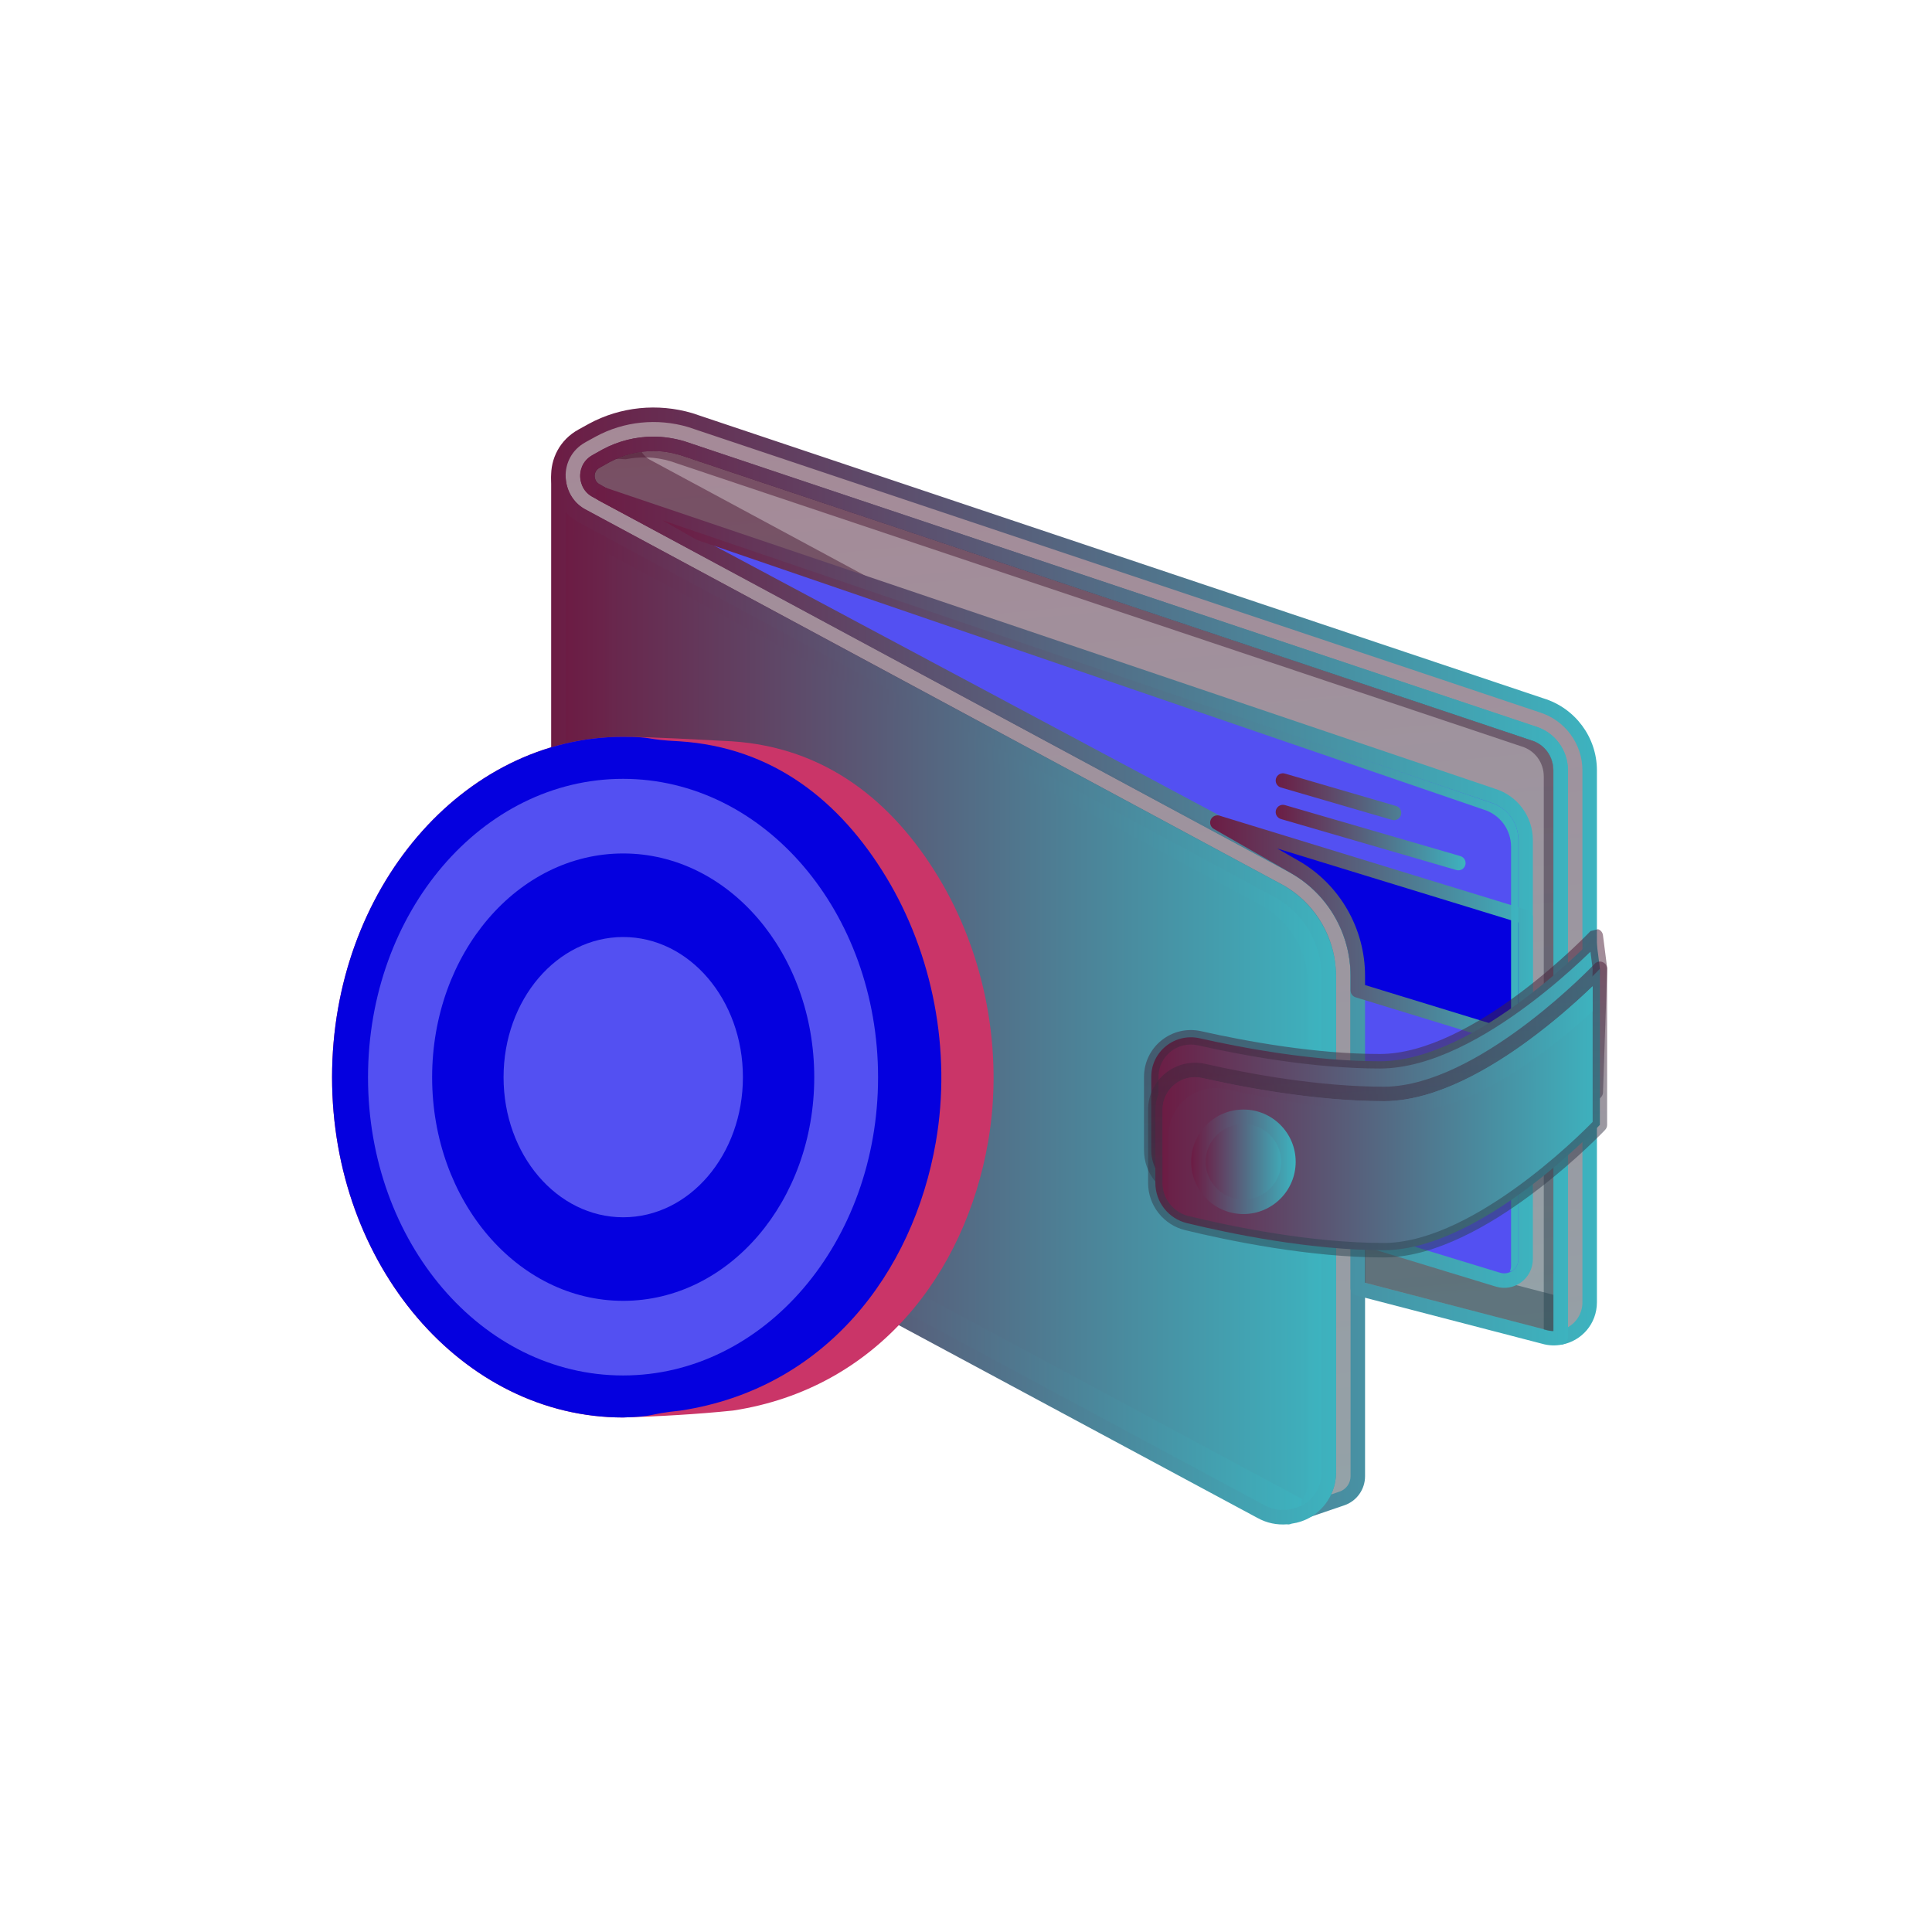 <svg width="64" height="64" viewBox="0 0 64 64" fill="none" xmlns="http://www.w3.org/2000/svg">
<path d="M52.66 25.519V43.139C52.66 43.736 52.236 44.203 51.7 44.304V25.519C51.7 24.948 51.328 24.45 50.783 24.291L22.593 14.845C22.284 14.756 21.964 14.704 21.644 14.704C21.093 14.704 20.554 14.845 20.087 15.093L19.741 15.286C19.479 15.433 19.453 15.684 19.458 15.779C19.458 15.857 19.49 16.105 19.727 16.241L42.909 28.729C44.189 29.472 44.979 30.848 44.979 32.327V48.903C44.979 49.235 44.768 49.532 44.454 49.639L43.333 50.022C43.736 49.76 44.019 49.31 44.019 48.759V32.361C44.019 32.215 44.007 32.073 43.993 31.932C43.872 30.946 43.301 30.061 42.43 29.55L42.392 29.53L19.248 17.068C18.766 16.794 18.518 16.298 18.498 15.814C18.478 15.275 18.74 14.733 19.285 14.436L19.62 14.251C20.612 13.712 21.785 13.597 22.866 13.917L51.057 23.363C52.006 23.651 52.66 24.527 52.66 25.519Z" fill="url(#paint0_linear_1587_4873)" fill-opacity="0.5"/>
<path fill-rule="evenodd" clip-rule="evenodd" d="M19.735 14.462L19.401 14.646L19.4 14.647C18.941 14.897 18.721 15.35 18.738 15.805C18.755 16.216 18.965 16.63 19.364 16.858L42.506 29.319L42.544 29.339C42.546 29.34 42.549 29.342 42.551 29.343C43.488 29.892 44.101 30.843 44.231 31.903C44.231 31.904 44.231 31.905 44.231 31.906L44.232 31.907C44.246 32.052 44.259 32.202 44.259 32.362V48.759C44.259 49.033 44.198 49.285 44.092 49.508L44.376 49.411L44.377 49.411C44.593 49.338 44.739 49.133 44.739 48.903V32.327C44.739 30.934 43.995 29.639 42.791 28.938L19.613 16.452C19.611 16.451 19.609 16.45 19.607 16.449C19.267 16.255 19.22 15.907 19.218 15.787C19.211 15.639 19.255 15.284 19.623 15.077L19.97 14.883C19.971 14.883 19.973 14.882 19.974 14.881C20.475 14.615 21.053 14.464 21.644 14.464C21.99 14.464 22.332 14.52 22.659 14.614C22.663 14.615 22.666 14.616 22.669 14.617L50.855 24.062C51.501 24.252 51.94 24.844 51.94 25.519V43.965C52.223 43.806 52.42 43.504 52.42 43.139V25.519C52.42 24.634 51.835 23.85 50.987 23.592C50.985 23.592 50.983 23.591 50.981 23.59L22.794 14.146C21.774 13.845 20.669 13.955 19.735 14.462ZM19.505 14.04C20.554 13.47 21.793 13.349 22.935 13.686C22.937 13.687 22.94 13.688 22.943 13.689L51.13 23.134C52.177 23.454 52.9 24.422 52.9 25.519V43.139C52.9 43.856 52.39 44.419 51.744 44.541C51.674 44.554 51.602 44.535 51.547 44.489C51.492 44.444 51.46 44.376 51.46 44.304V25.519C51.46 25.054 51.157 24.65 50.716 24.522C50.713 24.521 50.71 24.52 50.707 24.519L22.521 15.075C22.232 14.991 21.936 14.944 21.644 14.944C21.134 14.944 20.635 15.075 20.202 15.304L19.858 15.496C19.858 15.496 19.858 15.496 19.858 15.496C19.708 15.58 19.695 15.718 19.698 15.765C19.698 15.77 19.698 15.774 19.698 15.779C19.698 15.793 19.702 15.841 19.725 15.895C19.746 15.945 19.781 15.994 19.843 16.031L43.023 28.517C43.025 28.518 43.027 28.52 43.029 28.521C44.384 29.308 45.219 30.762 45.219 32.327V48.903C45.219 49.337 44.944 49.726 44.531 49.866L43.41 50.249C43.295 50.289 43.169 50.236 43.117 50.127C43.063 50.018 43.1 49.887 43.202 49.821C43.542 49.599 43.779 49.222 43.779 48.759V32.362C43.779 32.227 43.768 32.096 43.754 31.959C43.642 31.048 43.115 30.232 42.312 29.76L19.134 17.28C19.132 17.279 19.131 17.278 19.129 17.277C18.566 16.957 18.281 16.38 18.258 15.824L18.258 15.823C18.235 15.199 18.54 14.569 19.17 14.225L19.504 14.041L19.505 14.04Z" fill="url(#paint1_linear_1587_4873)"/>
<path d="M51.7 25.519V44.304C51.522 44.342 51.328 44.336 51.135 44.278L44.979 42.678V32.327C44.979 30.848 44.192 29.47 42.909 28.729L19.966 16.376L19.73 16.241C19.493 16.105 19.462 15.857 19.462 15.779C19.456 15.684 19.482 15.433 19.744 15.286L20.09 15.093C20.557 14.842 21.096 14.704 21.647 14.704C21.967 14.704 22.287 14.756 22.596 14.845L50.786 24.291C51.328 24.45 51.7 24.951 51.7 25.519Z" fill="url(#paint2_linear_1587_4873)" fill-opacity="0.5"/>
<path fill-rule="evenodd" clip-rule="evenodd" d="M20.205 15.304L19.861 15.496C19.861 15.496 19.861 15.496 19.861 15.496C19.712 15.58 19.698 15.718 19.701 15.765C19.701 15.77 19.702 15.774 19.702 15.779C19.702 15.792 19.705 15.841 19.728 15.895C19.749 15.945 19.785 15.996 19.849 16.032L20.083 16.166L43.023 28.517C43.025 28.518 43.027 28.519 43.029 28.52C44.387 29.305 45.219 30.763 45.219 32.327V42.492L51.196 44.046C51.198 44.047 51.201 44.047 51.204 44.048C51.291 44.074 51.377 44.087 51.46 44.088V25.519C51.46 25.056 51.157 24.65 50.719 24.522C50.716 24.521 50.713 24.52 50.71 24.519L22.524 15.075C22.236 14.991 21.94 14.944 21.647 14.944C21.137 14.944 20.637 15.072 20.205 15.304ZM19.976 14.882C20.478 14.612 21.057 14.464 21.647 14.464C21.993 14.464 22.336 14.52 22.663 14.614C22.666 14.615 22.669 14.616 22.672 14.617L50.858 24.062C51.502 24.252 51.941 24.848 51.941 25.519V44.304C51.941 44.418 51.861 44.516 51.75 44.539C51.533 44.585 51.301 44.578 51.071 44.51L44.919 42.911C44.813 42.883 44.739 42.788 44.739 42.678V32.327C44.739 30.934 43.998 29.636 42.792 28.938L19.852 16.588C19.85 16.587 19.849 16.586 19.847 16.585L19.61 16.449L19.73 16.241L19.61 16.449C19.271 16.255 19.223 15.907 19.221 15.787C19.214 15.639 19.258 15.284 19.627 15.077L19.627 15.077L19.627 15.077L19.973 14.883C19.974 14.883 19.975 14.882 19.976 14.882Z" fill="url(#paint3_linear_1587_4873)"/>
<path d="M44.019 32.367V48.765C44.019 49.316 43.736 49.766 43.332 50.028C43.332 50.028 43.327 50.034 43.321 50.034C43.139 50.146 42.934 50.212 42.721 50.241L42.675 50.258V50.25C42.372 50.285 42.058 50.236 41.758 50.065L19.248 37.97C18.749 37.676 18.498 37.168 18.498 36.663V15.82C18.518 16.307 18.766 16.8 19.248 17.074L42.392 29.536C43.278 30.049 43.86 30.937 43.993 31.938C44.007 32.079 44.019 32.22 44.019 32.367Z" fill="url(#paint4_linear_1587_4873)"/>
<path fill-rule="evenodd" clip-rule="evenodd" d="M18.493 15.58C18.624 15.577 18.733 15.679 18.738 15.81C18.755 16.224 18.965 16.636 19.364 16.864L42.506 29.324C42.508 29.326 42.511 29.327 42.513 29.328C43.463 29.879 44.089 30.833 44.231 31.906C44.231 31.907 44.231 31.909 44.231 31.91C44.231 31.911 44.231 31.912 44.232 31.913C44.246 32.057 44.259 32.208 44.259 32.367V48.765C44.259 49.399 43.934 49.919 43.473 50.223C43.469 50.225 43.466 50.228 43.462 50.23C43.456 50.234 43.444 50.242 43.426 50.251C43.225 50.371 43.005 50.442 42.781 50.475L42.759 50.483C42.718 50.499 42.675 50.502 42.633 50.495C42.306 50.52 41.967 50.459 41.642 50.276L19.134 38.181C19.131 38.18 19.128 38.178 19.126 38.177C18.549 37.837 18.258 37.248 18.258 36.663V15.82C18.258 15.689 18.362 15.582 18.493 15.58ZM42.654 50.011C42.665 50.007 42.677 50.005 42.689 50.003C42.874 49.978 43.046 49.921 43.194 49.829C43.2 49.826 43.206 49.822 43.212 49.819C43.547 49.597 43.778 49.223 43.778 48.765V32.367C43.778 32.234 43.768 32.103 43.754 31.966C43.63 31.041 43.092 30.221 42.275 29.745L19.134 17.285C19.132 17.285 19.131 17.284 19.129 17.283C18.979 17.198 18.849 17.094 18.738 16.978V36.663C18.738 37.087 18.948 37.512 19.366 37.76L41.872 49.854C41.873 49.855 41.875 49.855 41.877 49.856C42.128 49.999 42.391 50.041 42.648 50.011C42.65 50.011 42.652 50.011 42.654 50.011Z" fill="url(#paint5_linear_1587_4873)"/>
<path d="M51.196 44.048C51.285 44.074 51.374 44.088 51.458 44.091V42.892L46.827 41.686C46.721 41.657 46.649 41.562 46.649 41.453V31.102C46.649 29.706 45.902 28.405 44.699 27.711L21.517 15.223C21.408 15.159 21.321 15.076 21.255 14.972C20.88 15.018 20.517 15.133 20.197 15.304L19.854 15.494C19.692 15.586 19.692 15.733 19.695 15.762C19.695 15.779 19.698 15.949 19.842 16.03L43.024 28.518C44.374 29.302 45.213 30.761 45.213 32.327V42.491L51.196 44.048Z" fill="url(#paint6_linear_1587_4873)" fill-opacity="0.5"/>
<path d="M50.713 24.522L22.52 15.076C21.788 14.862 21.067 14.92 20.421 15.2C20.522 15.197 20.623 15.208 20.724 15.214C21.199 15.119 21.698 15.128 22.206 15.278L50.396 24.724C50.84 24.853 51.14 25.257 51.14 25.724V44.039L51.192 44.053C51.281 44.08 51.371 44.094 51.454 44.097V25.525C51.457 25.052 51.16 24.651 50.713 24.522Z" fill="url(#paint7_linear_1587_4873)" fill-opacity="0.5"/>
<path d="M19.127 17.282C18.98 17.198 18.85 17.094 18.737 16.976V36.661C18.737 37.116 18.974 37.528 19.369 37.759L41.876 49.855C42.11 49.987 42.366 50.039 42.646 50.008H42.66C42.669 50.005 42.681 50.002 42.684 50.002C42.883 49.973 43.053 49.915 43.191 49.829C43.2 49.823 43.211 49.817 43.22 49.812C43.249 49.791 43.275 49.768 43.301 49.748L21.05 37.8C20.505 37.477 20.179 36.911 20.179 36.286V17.884L19.127 17.282Z" fill="url(#paint8_linear_1587_4873)"/>
<path d="M43.753 31.966C43.627 31.026 43.084 30.216 42.271 29.746L19.13 17.285C18.982 17.201 18.853 17.097 18.74 16.979V17.584L41.827 30.015C42.643 30.487 43.182 31.298 43.309 32.235C43.321 32.367 43.332 32.5 43.332 32.635V49.033C43.332 49.287 43.252 49.52 43.113 49.728C43.105 49.78 43.108 49.835 43.093 49.886C43.128 49.869 43.162 49.852 43.194 49.832L43.229 49.815C43.592 49.552 43.779 49.18 43.779 48.768V32.37C43.779 32.229 43.765 32.096 43.753 31.966Z" fill="url(#paint9_linear_1587_4873)"/>
<path d="M50.538 27.826V41.709C50.538 42.188 50.077 42.531 49.618 42.39L44.979 40.974V32.327C44.979 30.848 44.192 29.47 42.909 28.729L40.328 27.249L19.966 16.376L49.454 26.358C50.1 26.557 50.538 27.154 50.538 27.826Z" fill="#5350F2"/>
<path fill-rule="evenodd" clip-rule="evenodd" d="M19.745 16.281C19.795 16.166 19.924 16.109 20.043 16.149L49.528 26.13C50.273 26.361 50.778 27.05 50.778 27.826V41.709C50.778 42.349 50.161 42.809 49.548 42.619C49.548 42.619 49.547 42.619 49.547 42.619L44.909 41.204C44.808 41.173 44.739 41.08 44.739 40.974V32.327C44.739 30.933 43.997 29.634 42.789 28.937C42.789 28.937 42.789 28.937 42.788 28.936L40.212 27.459L19.853 16.588C19.742 16.529 19.696 16.396 19.745 16.281ZM22.656 17.541L40.441 27.038C40.443 27.039 40.445 27.04 40.447 27.041L43.028 28.52L43.029 28.52C44.387 29.305 45.219 30.763 45.219 32.327V40.796L49.689 42.16C49.992 42.254 50.298 42.027 50.298 41.709V27.826C50.298 27.259 49.928 26.756 49.383 26.588C49.381 26.587 49.379 26.587 49.377 26.586L22.656 17.541Z" fill="url(#paint10_linear_1587_4873)"/>
<path d="M50.538 30.381V34.513L44.979 32.808V32.327C44.979 30.848 44.192 29.47 42.909 28.729L40.328 27.249L50.538 30.381Z" fill="#0500DF"/>
<path fill-rule="evenodd" clip-rule="evenodd" d="M40.108 27.154C40.156 27.042 40.282 26.984 40.399 27.02L50.608 30.151C50.709 30.182 50.778 30.275 50.778 30.381V34.513C50.778 34.589 50.742 34.66 50.681 34.706C50.62 34.751 50.541 34.764 50.468 34.742L44.909 33.038C44.808 33.007 44.739 32.914 44.739 32.808V32.327C44.739 30.933 43.997 29.634 42.789 28.937C42.789 28.937 42.789 28.937 42.789 28.936L40.209 27.458C40.103 27.397 40.059 27.266 40.108 27.154ZM42.31 28.108L43.028 28.52L43.029 28.52C44.387 29.305 45.219 30.763 45.219 32.327V32.631L50.298 34.188V30.558L42.31 28.108Z" fill="url(#paint11_linear_1587_4873)"/>
<path d="M49.384 26.589L21.946 17.235L23.074 17.881L49.142 26.817C49.69 26.984 50.056 27.483 50.056 28.054V41.937C50.056 42.003 50.039 42.067 50.013 42.124C50.047 42.107 50.088 42.104 50.12 42.078C50.232 41.989 50.298 41.856 50.298 41.709V27.826C50.298 27.255 49.932 26.756 49.384 26.589Z" fill="url(#paint12_linear_1587_4873)"/>
<path fill-rule="evenodd" clip-rule="evenodd" d="M42.269 25.789C42.306 25.662 42.439 25.589 42.566 25.626L46.245 26.699C46.373 26.736 46.446 26.869 46.409 26.997C46.372 27.124 46.238 27.197 46.111 27.16L42.432 26.087C42.304 26.05 42.231 25.917 42.269 25.789ZM42.268 26.833C42.306 26.706 42.439 26.633 42.566 26.67L48.376 28.359C48.504 28.396 48.577 28.53 48.54 28.657C48.503 28.785 48.369 28.858 48.242 28.821L42.432 27.131C42.305 27.094 42.231 26.961 42.268 26.833Z" fill="url(#paint13_linear_1587_4873)"/>
<path d="M38.137 38.105C38.137 38.739 38.566 39.287 39.183 39.437C40.608 39.783 43.258 40.331 45.711 40.328C48.946 40.325 52.862 36.182 52.862 36.182L53 32.09L52.862 31.009C52.862 31.009 48.944 35.156 45.711 35.156C43.552 35.156 41.236 34.732 39.74 34.394C38.918 34.21 38.137 34.83 38.137 35.672V38.105Z" fill="url(#paint14_linear_1587_4873)"/>
<path fill-rule="evenodd" clip-rule="evenodd" d="M52.936 30.781C53.025 30.81 53.088 30.887 53.1 30.979L53.239 32.06C53.24 32.073 53.241 32.086 53.24 32.099L53.102 36.19C53.1 36.249 53.077 36.304 53.036 36.347L52.862 36.182C53.036 36.347 53.036 36.347 53.036 36.347L53.036 36.348L53.033 36.35C53.031 36.353 53.028 36.356 53.024 36.36C53.016 36.368 53.005 36.38 52.989 36.396C52.959 36.427 52.915 36.472 52.857 36.53C52.742 36.645 52.574 36.809 52.363 37.005C51.941 37.398 51.344 37.922 50.644 38.446C49.257 39.485 47.414 40.567 45.712 40.568C43.228 40.571 40.556 40.018 39.127 39.671C38.402 39.495 37.897 38.85 37.897 38.105V35.672C37.897 34.674 38.822 33.942 39.792 34.16L39.793 34.16C41.283 34.496 43.578 34.915 45.711 34.915C47.242 34.915 48.974 33.924 50.355 32.89C51.038 32.378 51.622 31.866 52.036 31.481C52.242 31.289 52.406 31.129 52.517 31.017C52.573 30.962 52.616 30.918 52.645 30.888C52.659 30.874 52.67 30.862 52.677 30.855C52.681 30.851 52.683 30.849 52.685 30.847L52.687 30.845L52.687 30.844L52.687 30.844M52.625 36.081L52.76 32.102L52.686 31.526C52.594 31.615 52.486 31.718 52.363 31.833C51.941 32.226 51.343 32.75 50.643 33.275C49.256 34.314 47.413 35.396 45.711 35.396C43.525 35.396 41.19 34.967 39.687 34.629C39.014 34.477 38.377 34.985 38.377 35.672V38.105C38.377 38.629 38.731 39.08 39.24 39.204C40.659 39.549 43.286 40.091 45.711 40.088H45.711C47.244 40.087 48.976 39.096 50.356 38.062C51.039 37.55 51.623 37.038 52.036 36.654C52.242 36.462 52.406 36.302 52.518 36.19C52.562 36.146 52.598 36.109 52.625 36.081Z" fill="url(#paint15_linear_1587_4873)" fill-opacity="0.5"/>
<path d="M52.998 32.093V37.263C52.998 37.263 49.385 41.087 46.233 41.395C46.106 41.41 45.977 41.415 45.85 41.415C43.396 41.415 40.746 40.864 39.322 40.519C38.708 40.371 38.273 39.821 38.273 39.186V36.759C38.273 35.914 39.054 35.291 39.881 35.478C41.375 35.819 43.693 36.24 45.85 36.24C45.977 36.24 46.106 36.234 46.233 36.219C49.385 35.917 52.998 32.093 52.998 32.093Z" fill="url(#paint16_linear_1587_4873)"/>
<path fill-rule="evenodd" clip-rule="evenodd" d="M53.087 31.87C53.178 31.907 53.238 31.995 53.238 32.093V37.263C53.238 37.325 53.214 37.384 53.172 37.428L52.998 37.263C53.172 37.428 53.172 37.428 53.172 37.428L53.171 37.429L53.169 37.431C53.167 37.434 53.164 37.437 53.161 37.44C53.154 37.448 53.143 37.459 53.129 37.473C53.101 37.502 53.06 37.544 53.006 37.598C52.9 37.705 52.744 37.857 52.548 38.041C52.156 38.408 51.6 38.901 50.944 39.404C49.642 40.402 47.906 41.472 46.259 41.634C46.121 41.649 45.983 41.655 45.85 41.655C43.367 41.655 40.695 41.099 39.266 40.752C38.544 40.579 38.032 39.932 38.032 39.186V36.759C38.032 35.759 38.957 35.023 39.934 35.244L39.935 35.244C41.421 35.583 43.719 35.999 45.85 35.999C45.97 35.999 46.09 35.994 46.206 35.981C46.208 35.981 46.209 35.98 46.21 35.98C47.714 35.836 49.359 34.842 50.651 33.852C51.292 33.361 51.836 32.879 52.22 32.52C52.412 32.341 52.563 32.192 52.666 32.089C52.718 32.037 52.758 31.996 52.784 31.969C52.797 31.956 52.807 31.945 52.814 31.938C52.817 31.935 52.819 31.932 52.821 31.931L52.823 31.929L52.823 31.928L52.823 31.928C52.891 31.857 52.995 31.834 53.087 31.87ZM52.758 37.166V32.672C52.694 32.733 52.624 32.8 52.548 32.871C52.156 33.238 51.6 33.731 50.943 34.233C49.642 35.231 47.905 36.299 46.258 36.458C46.121 36.474 45.983 36.48 45.85 36.48C43.667 36.48 41.329 36.054 39.828 35.713C39.15 35.559 38.513 36.069 38.513 36.759V39.186C38.513 39.71 38.872 40.164 39.378 40.285L39.379 40.285C40.798 40.63 43.425 41.175 45.85 41.175C45.97 41.175 46.09 41.17 46.206 41.156C46.208 41.156 46.209 41.156 46.21 41.156C47.714 41.009 49.359 40.013 50.651 39.023C51.292 38.532 51.836 38.05 52.22 37.69C52.412 37.511 52.563 37.362 52.666 37.258C52.703 37.222 52.733 37.191 52.758 37.166Z" fill="url(#paint17_linear_1587_4873)" fill-opacity="0.5"/>
<path d="M52.758 32.673C51.709 33.688 48.866 36.208 46.256 36.456C46.121 36.47 45.985 36.476 45.85 36.476C43.549 36.476 41.089 35.995 39.827 35.709C39.746 35.692 39.665 35.683 39.584 35.683C39.342 35.683 39.106 35.764 38.913 35.92C38.659 36.124 38.512 36.43 38.512 36.756V39.184C38.512 39.417 38.584 39.642 38.716 39.827V37.598C38.716 37.122 38.93 36.681 39.299 36.384C39.671 36.087 40.15 35.977 40.617 36.081C41.859 36.364 44.278 36.837 46.533 36.837C46.654 36.837 46.773 36.831 46.894 36.819C49.065 36.612 51.469 34.68 52.758 33.495V32.673Z" fill="url(#paint18_linear_1587_4873)"/>
<path d="M41.19 39.976C42.013 39.976 42.681 39.309 42.681 38.486C42.681 37.663 42.013 36.995 41.19 36.995C40.367 36.995 39.699 37.663 39.699 38.486C39.699 39.309 40.367 39.976 41.19 39.976Z" fill="url(#paint19_linear_1587_4873)"/>
<path fill-rule="evenodd" clip-rule="evenodd" d="M41.19 37.235C40.499 37.235 39.939 37.795 39.939 38.486C39.939 39.176 40.499 39.736 41.19 39.736C41.88 39.736 42.44 39.176 42.44 38.486C42.44 37.795 41.88 37.235 41.19 37.235ZM39.459 38.486C39.459 37.53 40.234 36.755 41.19 36.755C42.146 36.755 42.921 37.53 42.921 38.486C42.921 39.442 42.146 40.217 41.19 40.217C40.234 40.217 39.459 39.442 39.459 38.486Z" fill="url(#paint20_linear_1587_4873)"/>
<path d="M20.639 24.408C15.323 24.408 11 29.469 11 35.687C11 41.905 15.323 46.956 20.639 46.956C21.769 46.923 23.109 46.849 24.283 46.726C29.055 45.999 31.972 42.192 32.731 37.831C33.258 34.803 32.624 31.594 31.086 29.056C29.559 26.537 27.34 24.754 24.229 24.556C23.044 24.499 21.734 24.413 20.639 24.408Z" fill="#CA3568"/>
<path d="M20.639 24.408C15.323 24.408 11 29.469 11 35.687C11 41.905 15.323 46.956 20.639 46.956C21.769 46.923 21.379 46.849 22.553 46.726C27.325 45.999 30.242 42.192 31.001 37.831C31.528 34.803 30.894 31.594 29.356 29.056C27.829 26.537 25.61 24.754 22.499 24.556C21.314 24.499 21.734 24.413 20.639 24.408Z" fill="#0500DF"/>
<path d="M20.639 25.8C25.313 25.8 29.087 30.221 29.087 35.687C29.087 41.153 25.312 45.564 20.639 45.564C15.966 45.564 12.191 41.153 12.191 35.687C12.191 30.221 15.967 25.8 20.639 25.8Z" fill="#5350F2"/>
<path d="M20.644 28.272C24.145 28.272 26.973 31.587 26.973 35.686C26.973 39.784 24.145 43.092 20.644 43.092C17.143 43.092 14.315 39.785 14.315 35.686C14.315 31.587 17.144 28.272 20.644 28.272Z" fill="#0500DF"/>
<path d="M20.645 31.04C22.838 31.04 24.61 33.117 24.61 35.684C24.61 38.252 22.838 40.324 20.645 40.324C18.452 40.324 16.681 38.252 16.681 35.684C16.681 33.117 18.452 31.04 20.645 31.04Z" fill="#5350F2"/>
<defs>
<linearGradient id="paint0_linear_1587_4873" x1="50.83" y1="61.709" x2="45.336" y2="10.841" gradientUnits="userSpaceOnUse">
<stop stop-color="#1E575D"/>
<stop offset="1" stop-color="#4D1430"/>
</linearGradient>
<linearGradient id="paint1_linear_1587_4873" x1="18.257" y1="31.881" x2="52.9" y2="31.881" gradientUnits="userSpaceOnUse">
<stop stop-color="#6C1C44"/>
<stop offset="1" stop-color="#3DB3BF"/>
</linearGradient>
<linearGradient id="paint2_linear_1587_4873" x1="49.973" y1="53.87" x2="46.081" y2="12.216" gradientUnits="userSpaceOnUse">
<stop stop-color="#1E575D"/>
<stop offset="1" stop-color="#4D1430"/>
</linearGradient>
<linearGradient id="paint3_linear_1587_4873" x1="19.221" y1="29.516" x2="51.941" y2="29.516" gradientUnits="userSpaceOnUse">
<stop stop-color="#6C1C44"/>
<stop offset="1" stop-color="#3DB3BF"/>
</linearGradient>
<linearGradient id="paint4_linear_1587_4873" x1="18.498" y1="33.04" x2="44.019" y2="33.04" gradientUnits="userSpaceOnUse">
<stop stop-color="#6C1C44"/>
<stop offset="1" stop-color="#3DB3BF"/>
</linearGradient>
<linearGradient id="paint5_linear_1587_4873" x1="18.258" y1="33.04" x2="44.259" y2="33.04" gradientUnits="userSpaceOnUse">
<stop stop-color="#6C1C44"/>
<stop offset="1" stop-color="#3DB3BF"/>
</linearGradient>
<linearGradient id="paint6_linear_1587_4873" x1="49.756" y1="53.471" x2="45.939" y2="12.525" gradientUnits="userSpaceOnUse">
<stop stop-color="#1E575D"/>
<stop offset="1" stop-color="#4D1430"/>
</linearGradient>
<linearGradient id="paint7_linear_1587_4873" x1="49.792" y1="53.486" x2="45.878" y2="12.515" gradientUnits="userSpaceOnUse">
<stop stop-color="#1E575D"/>
<stop offset="1" stop-color="#4D1430"/>
</linearGradient>
<linearGradient id="paint8_linear_1587_4873" x1="18.737" y1="33.496" x2="43.301" y2="33.496" gradientUnits="userSpaceOnUse">
<stop stop-color="#6C1C44"/>
<stop offset="1" stop-color="#3DB3BF"/>
</linearGradient>
<linearGradient id="paint9_linear_1587_4873" x1="18.74" y1="33.433" x2="43.779" y2="33.433" gradientUnits="userSpaceOnUse">
<stop stop-color="#6C1C44"/>
<stop offset="1" stop-color="#3DB3BF"/>
</linearGradient>
<linearGradient id="paint10_linear_1587_4873" x1="19.726" y1="29.399" x2="50.778" y2="29.399" gradientUnits="userSpaceOnUse">
<stop stop-color="#6C1C44"/>
<stop offset="1" stop-color="#3DB3BF"/>
</linearGradient>
<linearGradient id="paint11_linear_1587_4873" x1="40.088" y1="30.881" x2="50.778" y2="30.881" gradientUnits="userSpaceOnUse">
<stop stop-color="#6C1C44"/>
<stop offset="1" stop-color="#3DB3BF"/>
</linearGradient>
<linearGradient id="paint12_linear_1587_4873" x1="21.946" y1="29.68" x2="50.298" y2="29.68" gradientUnits="userSpaceOnUse">
<stop stop-color="#6C1C44"/>
<stop offset="1" stop-color="#3DB3BF"/>
</linearGradient>
<linearGradient id="paint13_linear_1587_4873" x1="42.259" y1="27.223" x2="48.549" y2="27.223" gradientUnits="userSpaceOnUse">
<stop stop-color="#6C1C44"/>
<stop offset="1" stop-color="#3DB3BF"/>
</linearGradient>
<linearGradient id="paint14_linear_1587_4873" x1="38.137" y1="35.669" x2="53" y2="35.669" gradientUnits="userSpaceOnUse">
<stop stop-color="#6C1C44"/>
<stop offset="1" stop-color="#3DB3BF"/>
</linearGradient>
<linearGradient id="paint15_linear_1587_4873" x1="52.419" y1="43.721" x2="51.522" y2="29.897" gradientUnits="userSpaceOnUse">
<stop stop-color="#1E575D"/>
<stop offset="1" stop-color="#4D1430"/>
</linearGradient>
<linearGradient id="paint16_linear_1587_4873" x1="38.273" y1="36.754" x2="52.998" y2="36.754" gradientUnits="userSpaceOnUse">
<stop stop-color="#6C1C44"/>
<stop offset="1" stop-color="#3DB3BF"/>
</linearGradient>
<linearGradient id="paint17_linear_1587_4873" x1="52.423" y1="44.813" x2="51.516" y2="30.969" gradientUnits="userSpaceOnUse">
<stop stop-color="#1E575D"/>
<stop offset="1" stop-color="#4D1430"/>
</linearGradient>
<linearGradient id="paint18_linear_1587_4873" x1="38.512" y1="36.25" x2="52.758" y2="36.25" gradientUnits="userSpaceOnUse">
<stop stop-color="#6C1C44"/>
<stop offset="1" stop-color="#3DB3BF"/>
</linearGradient>
<linearGradient id="paint19_linear_1587_4873" x1="39.699" y1="38.486" x2="42.681" y2="38.486" gradientUnits="userSpaceOnUse">
<stop stop-color="#6C1C44"/>
<stop offset="1" stop-color="#3DB3BF"/>
</linearGradient>
<linearGradient id="paint20_linear_1587_4873" x1="39.459" y1="38.486" x2="42.921" y2="38.486" gradientUnits="userSpaceOnUse">
<stop stop-color="#6C1C44"/>
<stop offset="1" stop-color="#3DB3BF"/>
</linearGradient>
</defs>
</svg>
